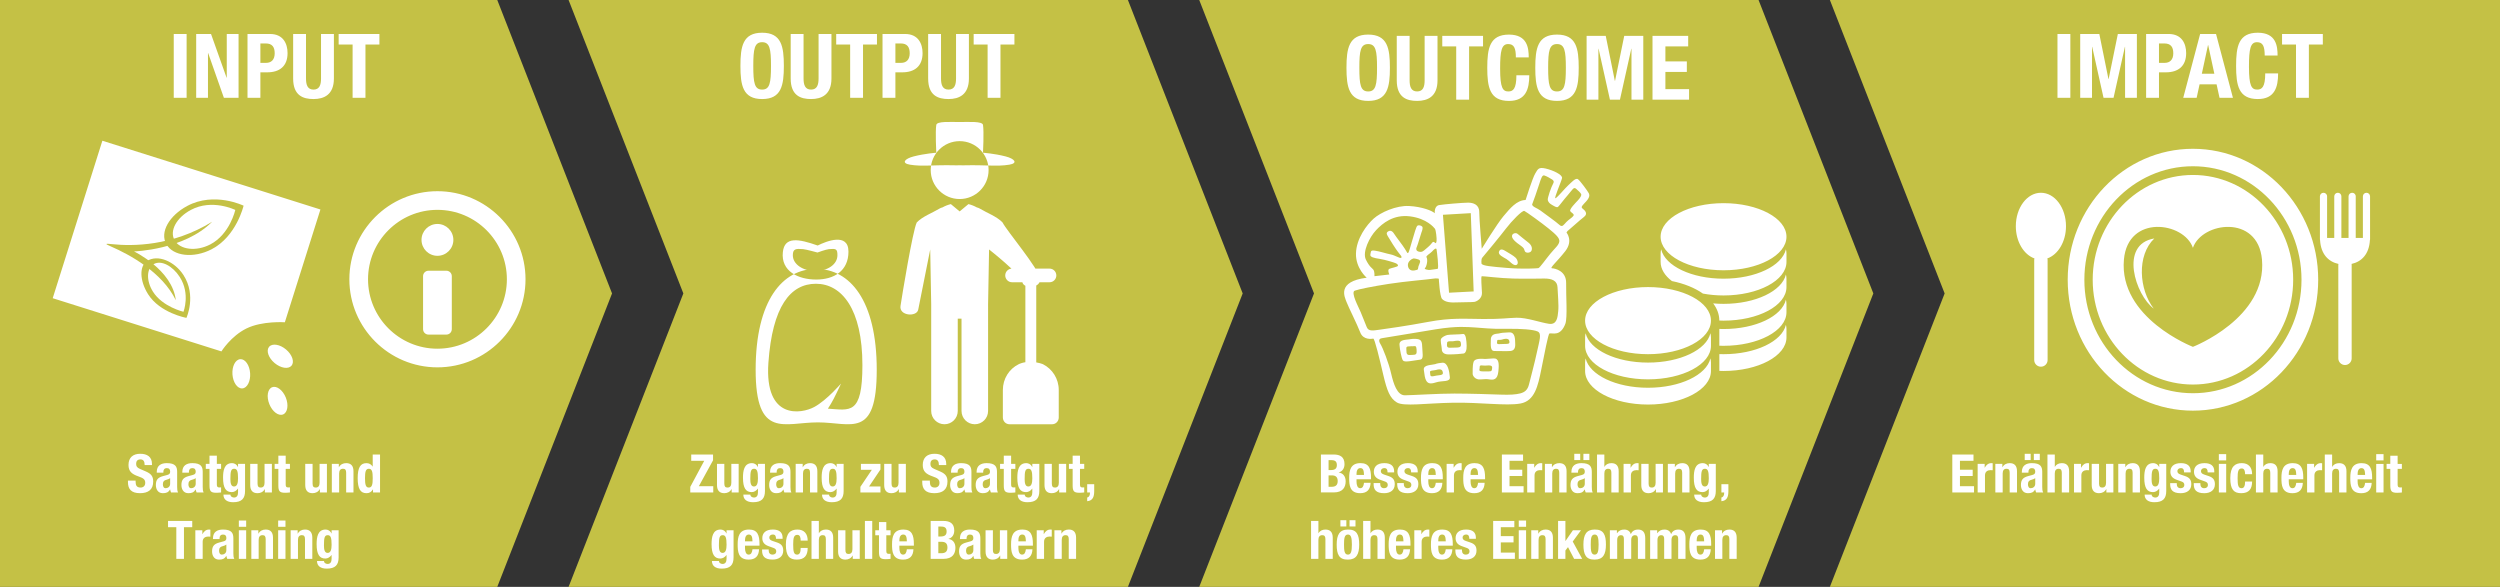 <svg xmlns="http://www.w3.org/2000/svg" width="586" height="137.562" viewBox="0 0 586 137.562"><rect x="0" y="0" width="586" height="137.562" fill="#333333" stroke="none"/><path fill="#C4C145" d="M412.208 0H281.1l26.903 68.78-26.903 68.782h131.108L439.11 68.78 412.208 0zM264.384 137.562l26.902-68.78L264.384 0H133.276l26.902 68.78-26.902 68.78h131.108zM116.56 0H0v137.562h116.56l26.903-68.78L116.56 0zM586 137.562V0H428.924l26.9 68.78-26.9 68.78H586z"/><g fill="#fff"><path d="M514.02 34.875c-16.216 0-29.35 13.75-29.35 30.69 0 16.96 13.134 30.693 29.35 30.693 16.227 0 29.366-13.734 29.366-30.692 0-16.942-13.14-30.69-29.367-30.69m0 57.295c-14.026 0-25.443-11.925-25.443-26.603 0-14.662 11.417-26.6 25.442-26.6 14.038 0 25.454 11.937 25.454 26.6 0 14.678-11.416 26.604-25.455 26.604M478.388 45.183c-3.247 0-5.88 3.508-5.88 7.834 0 3.634 1.863 6.662 4.368 7.56-.012.09-.057.183-.057.288V84.39c0 .87.706 1.564 1.567 1.564.868 0 1.572-.693 1.572-1.563V60.865c0-.105-.036-.197-.064-.288 2.516-.897 4.376-3.926 4.376-7.56 0-4.326-2.63-7.833-5.884-7.833M554.697 45.183c-.456 0-.834.38-.834.834v9.75h-1.68v-9.75c0-.473-.378-.834-.837-.834-.468 0-.845.38-.845.834v9.75h-1.68v-9.75c0-.473-.365-.834-.836-.834-.453 0-.834.38-.834.834v9.75h-1.68v-9.75c0-.473-.38-.834-.85-.834-.455 0-.832.38-.832.834v10.088c0 .08.025.144.038.208.194 3.26 1.94 5.033 4.313 5.554-.015.05-.038.117-.038.17V84c0 .856.7 1.56 1.564 1.56.872 0 1.564-.703 1.564-1.56V62.037c0-.054-.03-.12-.03-.17 2.36-.522 4.12-2.296 4.304-5.555.014-.064.038-.128.038-.208V46.017c.002-.455-.374-.834-.845-.834M504.84 72.343c-3.464-4.48-4.024-12.473.133-16.446-8.3 1.356-4.404 13.31-.132 16.446M514.02 41.012c-12.945 0-23.49 11.012-23.49 24.555s10.545 24.57 23.49 24.57c12.958 0 23.5-11.027 23.5-24.57s-10.542-24.555-23.5-24.555m0 40.288s-17.4-6.74-16.173-20.463c.95-10.662 14.07-8.823 16.172-2.75 2.112-6.073 15.224-7.912 16.188 2.75 1.226 13.724-16.19 20.463-16.19 20.463M400.92 78.11c.074.32.127.647.127.98v1.97c0 4.34-6.604 7.86-14.752 7.86s-14.75-3.52-14.75-7.86v-1.97c0-.333.05-.66.126-.98.913 3.88 7.103 6.88 14.625 6.88s13.715-3 14.624-6.88m-14.625 12.78c-7.522 0-13.712-3-14.624-6.88-.074.32-.126.647-.126.98v1.97c0 4.34 6.603 7.865 14.75 7.865 8.148 0 14.753-3.524 14.753-7.866v-1.97c0-.333-.053-.66-.128-.98-.91 3.88-7.103 6.88-14.625 6.88m0-23.6c-8.148 0-14.75 3.522-14.75 7.866 0 4.346 6.602 7.866 14.75 7.866 8.147 0 14.752-3.52 14.752-7.866 0-4.343-6.605-7.866-14.752-7.866M404 83.022c-.336 0-.66-.014-.985-.02v3.93c.324.01.65.026.984.026 8.142 0 14.75-3.523 14.75-7.868v-1.968c0-.334-.054-.662-.13-.982-.908 3.88-7.103 6.882-14.62 6.882m0-19.667c8.142 0 14.75-3.52 14.75-7.865 0-4.345-6.608-7.868-14.75-7.868-8.147 0-14.752 3.523-14.752 7.868 0 4.344 6.605 7.865 14.75 7.865m0 1.97c-7.523 0-13.716-3.007-14.622-6.885-.08.32-.128.648-.128.98v1.97c0 1.67.98 3.217 2.645 4.49 2.876.583 5.376 1.6 7.27 2.934 1.515.283 3.138.44 4.837.44 8.143 0 14.75-3.52 14.75-7.865v-1.97c0-.332-.053-.66-.128-.982-.91 3.88-7.105 6.886-14.623 6.886m0 5.9c-.832 0-1.638-.04-2.43-.112.917 1.223 1.437 2.576 1.44 4.02.324.01.653.028.988.028 8.143 0 14.75-3.522 14.75-7.866v-1.97c0-.333-.053-.66-.128-.98-.908 3.874-7.103 6.88-14.62 6.88m0 5.9c-.336 0-.66-.015-.985-.024v3.934c.324.007.65.022.984.022 8.142 0 14.75-3.52 14.75-7.866v-1.966c0-.334-.054-.665-.13-.982-.908 3.88-7.103 6.88-14.62 6.88M102.536 44.817c-11.386 0-20.646 9.26-20.646 20.646 0 11.383 9.26 20.644 20.646 20.644 11.383 0 20.645-9.26 20.645-20.644 0-11.385-9.26-20.646-20.644-20.646m0 36.92c-8.976 0-16.27-7.3-16.27-16.273s7.295-16.275 16.27-16.275 16.274 7.3 16.274 16.274-7.3 16.272-16.274 16.272M104.632 63.458h-4.193c-.702 0-1.274.57-1.274 1.272v12.427c0 .703.572 1.272 1.273 1.272h4.192c.704 0 1.272-.57 1.272-1.273V64.73c0-.7-.568-1.272-1.272-1.272M102.536 52.495c-2.063 0-3.734 1.672-3.734 3.732 0 2.064 1.672 3.736 3.734 3.736 2.06 0 3.733-1.672 3.733-3.736 0-2.06-1.673-3.732-3.734-3.732"/></g><path fill="#fff" d="M237.216 66.16h3.132v22.18c0 .654.54 1.198 1.194 1.198h.155c.655 0 1.2-.544 1.2-1.2V66.16h3.123c.877 0 1.586-.724 1.586-1.6 0-.874-.71-1.6-1.586-1.6h-8.805c-.876 0-1.59.726-1.59 1.6.002.877.72 1.6 1.59 1.6M244.475 85.374s-1.1-.498-2.834-.553c-1.732-.054-2.87.554-2.87.554-2.23 1.104-3.7 3.398-3.7 6.05v6.435c0 .876.686 1.586 1.56 1.586l4.993-.004 4.984.004c.88 0 1.563-.71 1.563-1.587v-6.436c.005-2.652-1.507-4.946-3.695-6.05M231.726 39.87c0 3.746-3.037 6.783-6.785 6.783s-6.782-3.037-6.782-6.783c0-3.747 3.035-6.787 6.783-6.787s6.786 3.04 6.786 6.787M243.782 65.247c-.347-2.342-7.842-11.203-8.787-13.103-1.325-1.41-3.726-2.27-5.307-3.24-.23-.143-.48-.23-.73-.293-.62-.347-1.282-.605-1.956-.77l-2.044 1.7h-.038l-2.04-1.7c-.676.164-1.337.423-1.958.77-.25.063-.5.15-.73.295-1.583.97-3.98 1.83-5.307 3.24-.945 1.898-3.458 17.235-3.808 19.574-.35 2.34 3.81 2.64 4.157.848.35-1.793 2.807-14.094 2.807-14.094.038 0 .19 12.715.23 12.79v25.068c0 1.72 1.394 3.112 3.115 3.112 1.716 0 3.11-1.393 3.11-3.112V74.697c.027 0 .05.003.07.003.13 0 .252-.01.373-.013.123.003.245.013.373.013.023 0 .046-.003.07-.003v21.636c0 1.72 1.397 3.112 3.112 3.112 1.722 0 3.114-1.393 3.114-3.112V71.265c.042-.075.192-12.79.23-12.79 0 0 7.436 5.826 7.785 7.62.352 1.792 4.512 1.493 4.162-.848M235.696 36.66c-2.643-.68-5.278-.857-5.278-.857s.25-4.972 0-6.516c-.146-.905-3.316-.684-5.51-.684-2.19 0-5.298-.222-5.444.684-.25 1.544 0 6.516 0 6.516s-2.635.18-5.28.856c-2.14.545-2.987 1.59-.896 1.94 2.92.484 5.374.024 10.557.148.427.01.75.002 1.096-.002.35.004.67.013 1.096.002 5.184-.124 7.64.336 10.558-.148 2.09-.35 1.244-1.395-.898-1.94M191.69 99.005c7.838 0 13.818 4.04 13.818-12.324s-6.354-23.65-14.193-23.65c-7.836 0-14.19 7.287-14.19 23.65s6.73 12.325 14.565 12.325M191.665 57.55c1.99-.995 7.214-3.104 7.214 1.428 0 4.53-3.386 6.548-7.564 6.548-4.174 0-8.293-1.926-7.816-6.432.39-3.718 3.686-3.122 8.165-1.544"/><path fill="#C4C145" d="M191.616 59.192s1.98-.735 2.688-.795c1.655-.144 1.99-.062 1.99 1.432 0 2.133-2.29 3.696-5.177 3.696-2.89 0-5.277-1.563-5.277-3.697 0-1.494.685-1.576 2.39-1.433.73.06 3.386.795 3.386.795M190.868 95.396c3.012-1.635 6.335-5.606 6.273-5.477-1.593 3.384-1.99 4.18-3.085 5.874 5.12.3 8.092 1.655 8.092-10.2 0-13.2-4.878-19.08-10.893-19.08-6.016 0-10.218 5.354-11.143 18.522-.943 13.485 7.747 11.993 10.758 10.36"/><path fill="#fff" d="M372.41 45.294c-.22-.445-1.995-2.906-2.548-3.295-.548-.397-1.6.85-2.274 1.442-.676.598-2.524 2.853-2.98 3.025-.457.175 1.377-3.916 1.534-4.714.158-.803-2.158-1.867-3.875-2.256-1.707-.388-1.805.208-2.414 1.188-.607.973-2.252 6.193-2.252 6.193-2.118.067-3.64 1.972-5.177 3.783-1.532 1.814-5.103 7.65-5.103 7.65s-.583-6.883-.583-8.627c-.006-1.745-1.436-2.184-2.603-2.18-1.16 0-5.56.36-6.788.567-1.222.207-1.034 1.915-1.034 1.915-.583-.577-2.974-1.532-6.007-1.696-3.03-.172-6.724 1.52-8.318 2.954-1.604 1.437-4.06 4.657-4.147 8.168-.09 3.503 2.513 5.685 2.513 5.685-7.12.908-5.144 4.55-4.707 5.732.443 1.185 2.482 5.206 3.188 7.074.706 1.872 2.73 1.523 3.06 1.47.326-.052 1.488 4.792 2.356 8.526.877 3.726 1.558 5.454 3.176 6.438 1.622.99 6.72.178 13.148.062 6.426-.116 12.494.795 15.833.183 3.337-.616 4.1-4.138 4.864-7.95.76-3.81 1.638-8.372 1.917-8.46.273-.102 1.032.113 1.733-.06.7-.163 1.466-.777 2-2.224.528-1.448.132-6.665.182-9.534.05-2.865-2.613-3.437-3.3-3.467-.686-.025 1.19-1.557 3.1-4.014 1.917-2.46.285-4.36.285-4.36s.178-.372.486-.566c.305-.202 2.523-2.27 3.596-3.082 1.075-.815.17-1.583-.33-1.982-.504-.396.06-.784.876-1.697.808-.912.814-1.446.595-1.896m-34.19 5.055l6.53-.38.673 18.35-5.77.3-1.434-18.27zm-15.677 3.616c1.52-1.618 4.067-3.74 7.984-3.242 3.912.505 5.574 2.597 5.817 2.897.242.298.458 2.395.385 2.843-.067.447-.124.7-.418.408-.29-.29-.47-.21-.784.232-.314.443-1.208 1.176-1.72 1.6-.51.426-.852.39-1.308.27-.457-.118-.674-.52-.418-1.04.25-.53.91-2.92 1.11-3.444.207-.517.392-1.13.16-1.382-.237-.247-.8-.4-1.1-.2-.31.195-.713 1.817-1.25 3.555-.527 1.74-.69 2.49-.886 2.772-.194.274-.3-.048-.832-.932-.536-.874-2.073-2.796-2.536-3.544-.47-.75-1.01-.796-1.48-.425-.472.37-.047.877.234 1.362.27.488 1.596 2.59 2.156 3.32s1.084 1.224.773 1.423c-.303.194-1.405-.59-2.46-.797-1.053-.21-2.593-.723-3.688-.882-1.094-.15-.89.2-1.063.86-.184.66.874.866 2.22 1.078 1.335.208 3.233.812 3.65.98.414.176.647.376.59.626-.053.256-1.61.52-2.053.734-.45.23.026 1.31.026 1.31l-3.476.396s.062-1.084-.256-1.518c-.312-.425-.873-.574-1.756-2.362-.88-1.79.856-5.277 2.38-6.894m11.83 6.334c-.213-.326.87-.868 1.278-1.324.406-.455.99-1 1.077-.523.077.47.61 4.5.233 4.57-.377.057-1.424.187-1.798.253-.377.06-1.49-.19-1.143-.44.346-.255.747-1.92.35-2.536m-1.876 2.112c-.225.667.188.797-.946.984-1.135.194-1.56-.61-1.537-1.34.025-.728.745-1.335 1.3-1.476 0 0 .39-.02 1.16.237.765.26.256.926.023 1.595m27.776 20.077c-.564 2.67-1.525 6.173-1.865 7.587-.34 1.418-1.088 1.88-2.063 2.142-.972.26-2.463.37-4.553.285-2.104-.078-7.172-.244-10.856-.25-3.684-.01-9.775.39-11.613.407-1.837.025-2.68-2.692-3.242-5.118-.55-2.426-1.925-5.98-2.528-6.945-.603-.962-.07-1.272.36-1.32.996-.122 7.49-1.266 12.636-2.086 5.143-.822 7.383-.522 9.14-.434 1.765.09 3.704.397 7.28.322 3.574-.068 6.475.167 7.47.628 1 .464.408 2.115-.164 4.78m4.81-15.16c.056 1.49.32 4.167.17 5.597-.143 1.426-.277 3.244-2.163 2.98-1.886-.262-5.24-1.487-7.608-1.424-2.364.062-3.386.327-7.803.297-4.415-.03-7.523-.328-12.83.663-5.308.995-9.718 1.592-11.378 1.83-1.653.233-2.686.45-3.107-.596-.412-1.04-1.41-3.49-1.41-3.49-.42-1.045-2.438-4.683-1.39-5.054 1.055-.372 4.2-.997 7.975-1.585 3.775-.593 9.23-1.03 10.264-1.207 1.04-.174 1.455 0 1.455 0s.213 4.132.752 4.72c.537.59 1.51.908 3.094.833 1.59-.07 3.973-.035 4.49-.126.518-.085 1.81-.744 1.78-2.094-.036-1.355-.314-3.87-.036-3.92.285-.05 4.348.48 7.365.544 3.02.075 5.338.02 7.223-.003 1.885-.024 3.094.54 3.155 2.036m.42-10.69c-.146.854-.924 1.417-2.05 2.774-1.132 1.355-2.528 3.385-2.856 3.44-.336.056-3.595.27-7.434-.056-3.828-.32-5.46-.48-5.88-.948 0 0-.182-1.08.19-1.484.37-.4 4.312-5.187 5.575-6.852 1.272-1.672 3.79-4.28 4.265-4.066.468.213 4.115 2.845 5.687 4.128 1.57 1.283 2.655 2.22 2.503 3.065m4.337-9.65c-.537.577-2.074 2.098-1.76 2.53.318.433 1.035.644.718 1.09-.31.436-1.027.8-1.646 1.437-.62.642-.937 1.32-1.63.662-.694-.656-3.56-2.69-4.507-3.403-.62-.478-2.09-.91-1.848-1.484s1.094-3 1.6-4.586c.51-1.586.736-2.255 1.244-2.097.513.152 1.542.755 1.76.913.22.157.644.375.27 1.02-.378.646-1.37 3.382-1.24 3.845.125.47.425.8.96 1.1.533.297 1.143.73 1.44.48.297-.24 1.233-1.56 2.334-2.814 1.094-1.252 1.32-1.923 1.893-1.435.564.483.966.858 1.173 1.208.2.353-.233.96-.76 1.533m-17.113 11.766c-.815-.498-1.215-.226-1.366.232-.257.768.988 1.282 1.75 1.74.755.455 1.522 1.53 2.224 1.416.707-.123.434-1.188-.04-1.69-.476-.506-1.757-1.203-2.567-1.698m3.023-3.905c-.403-.367-1.09-.15-1.27.216-.4.797.93 1.783 1.977 2.523 1.044.748.747.992 1.008 1.38.262.396 1.27.363 1.514-.207.24-.57.03-1.266-.65-1.832-.678-.557-2.178-1.712-2.58-2.08m-17.685 30.182c-1.33.127-1.64.328-1.64.328-.88.242-2.836.133-2.683 1.323.152 1.188.248 2.037.577 2.57.333.526.775.885 2.25.394 1.465-.493 3.39.005 3.278-1.233-.11-1.242-.446-3.51-1.783-3.382m-.766 2.937c-.57.05-.47.075-1.362.23-.9.152-.614-.476-.74-.94-.128-.465.904-.38 1.36-.518 1.385-.427 1.574.12 1.652.594.082.467-.333.583-.91.633m16.477-10.053c-1.44.05-1.866.12-2.424.26-.427.11-1.856-.07-1.897 1.386-.043 1.47-.116 2.737.804 2.725.914-.005 3.063.068 3.772-.005.718-.073 1.182-.49 1.14-1.6-.043-1.107.054-2.816-1.395-2.766m-.32 2.67c-.47.078-.968.017-1.92.083-.962.068-.567-.484-.58-.824-.007-.336.58-.06 1.077-.23 1.423-.483 1.707.053 1.743.29.038.237.154.602-.32.68m-3.394 3.435c-1.297.074-1.914.13-1.914.13-.835-.05-2.465-.212-2.746.706-.285.923-.18 2.357-.212 2.753-.028.39.534 1.46 1.824 1.337 1.29-.12 1.435-.096 2.233.014.79.11 1.756.093 1.963-1.835.214-1.93.147-3.176-1.15-3.104m-.303 2.234c-.05.54-.05.833-.735.802-.683-.023-1.156.055-1.85-.023-.686-.08-.28-.536-.322-1.058-.043-.53.78-.226 1.313-.273 1.29-.124 1.647.01 1.594.552m-16.303-3.545c-.157-1.528.097-2.878-.868-3.154-.976-.27-2.145-.02-2.145-.02-.892.15-2.467.026-2.4 1.275.067 1.248.54 3.207.687 3.472.14.268.244.59 1.71.39 1.47-.2 2.036-.298 2.364-.35.327-.057.81-.088.65-1.613m-1.392-.202c-.005.825-.663.645-1.624.713-.96.06-.723-.853-.79-1.52-.068-.664.65-.444 1.215-.54 0 0 .3.042.724-.026.425-.074.48.548.474 1.374m10.872-4.214c-.706.122-3.275.115-3.692.235-.517.148-1.086.43-1.407.82-.323.39.128 1.917.113 2.403-.02.487.177 1.325 1.583 1.332 1.41.007 3.125-.142 3.55-.215.425-.072.747-.75.705-1.858-.042-1.105-.14-2.838-.852-2.718m-.503 2.17c.066.377.09.81-.422.943-.51.135-1.06.036-2.066.107-1.007.075-.745-.696-.733-1.186.018-.483 1.09-.27 1.447-.34 1.735-.343 1.714.1 1.776.476M57.81 76.973c-3.69 1.802-5.908 5.395-5.908 5.395l-39.548-12.47 11.64-36.91 51.112 16.115-8.338 26.438c0 .002-5.27-.368-8.957 1.433M56.006 73.574c-3.542 1.843-5.668 4.282-5.668 4.282l-32.83-10.35 9.338-29.622L69.93 51.468l-6.315 20.037s-4.07.227-7.61 2.07"/><path fill="#C4C145" d="M43.9 48.268c-4.23 2.26-6.49 6.165-4.91 8.97 1.575 2.805 6.366 3.392 10.623 1.183 5.824-3.023 7.484-10.208 7.484-10.208s-6.837-3.347-13.198.056"/><path fill="#fff" d="M44.745 49.2c-3.32 1.776-5.087 4.87-3.83 7.105 1.254 2.23 5.035 2.722 8.38.983 4.58-2.38 5.86-8.077 5.86-8.077s-5.407-2.683-10.41-.01"/><path fill="#C4C145" d="M43 64.463c-2.07-3.204-6.034-4.915-8.56-3.266-1.764 1.155-1.76 4.536.27 7.765 2.78 4.415 8.986 5.55 8.986 5.55s2.418-5.226-.697-10.05"/><path fill="#fff" d="M42.136 64.932c-1.67-2.593-4.307-4-6.043-3.054-1.737.945-1.884 3.866-.246 6.48 2.244 3.573 7.162 4.722 7.162 4.722s1.638-4.245-.874-8.148"/><path fill="#C4C145" d="M26.105 57.817c4.11 1.792 11.897 5.92 15.105 12.554-.815-7.145-9.796-11.437-9.796-11.437s11.758-.345 18.313-6.96c-9.34 5.772-18.75 5.745-23.354 5.263-1.835-.193-1.864-.115-.268.58"/><path fill="#fff" d="M63.137 94.734c-.71-1.76-.425-3.533.638-3.963 1.065-.43 2.503.65 3.215 2.406.71 1.76.423 3.535-.64 3.965-1.064.432-2.503-.646-3.213-2.406M54.487 87.762c-.133-1.892.69-3.492 1.832-3.572 1.143-.078 2.18 1.39 2.31 3.282.133 1.895-.687 3.493-1.833 3.573-1.143.082-2.177-1.39-2.31-3.283M64.368 85.098c-1.453-1.222-2.033-2.92-1.296-3.802.737-.877 2.515-.602 3.968.618 1.454 1.218 2.034 2.92 1.295 3.8-.736.878-2.513.6-3.967-.616"/><path fill="#fff" d="M31.788 112.653v.26c0 .836.237 1.37 1.183 1.37.55 0 1.072-.347 1.072-1.094 0-.81-.413-1.11-1.594-1.52-1.594-.55-2.328-1.208-2.328-2.69 0-1.73 1.058-2.614 2.752-2.614 1.593 0 2.75.685 2.75 2.39v.25h-1.717c0-.834-.286-1.32-.973-1.32-.81 0-1.02.512-1.02 1.034 0 .547.16.883.92 1.207l1.383.598c1.345.585 1.692 1.27 1.692 2.353 0 1.88-1.146 2.727-3.088 2.727-2.03 0-2.826-.947-2.826-2.59v-.36h1.794zm4.956-1.866v-.164c0-1.542 1.058-2.065 2.354-2.065 2.04 0 2.426.848 2.426 2.054v3.523c0 .622.038.91.212 1.294h-1.644c-.11-.212-.162-.473-.21-.698h-.026c-.398.697-.884.872-1.705.872-1.194 0-1.618-1.02-1.618-1.916 0-1.26.512-1.768 1.693-2.092l.972-.263c.51-.137.685-.334.685-.785 0-.508-.224-.82-.797-.82-.52 0-.797.35-.797.872v.188h-1.544zm3.138 1.293c-.237.174-.523.287-.735.336-.696.148-.97.486-.97 1.084 0 .51.187.935.647.935s1.058-.3 1.058-1.034v-1.32zm2.853-1.293v-.164c0-1.542 1.06-2.065 2.352-2.065 2.042 0 2.43.848 2.43 2.054v3.523c0 .622.037.91.21 1.294h-1.644c-.112-.212-.16-.473-.21-.698h-.025c-.4.697-.884.872-1.706.872-1.194 0-1.617-1.02-1.617-1.916 0-1.26.508-1.768 1.692-2.092l.97-.263c.51-.137.686-.334.686-.785 0-.508-.224-.82-.797-.82-.523 0-.797.35-.797.872v.188h-1.545zm3.137 1.293c-.236.174-.522.287-.734.336-.697.148-.973.486-.973 1.084 0 .51.188.935.648.935s1.06-.3 1.06-1.034v-1.32zm3.237-5.265h1.72v1.918h.995v1.168h-.996v3.623c0 .523.11.735.608.735.14 0 .274-.012.387-.025v1.195c-.375.038-.723.075-1.122.075-1.345 0-1.594-.41-1.594-1.77V109.9h-.87v-1.168h.87v-1.917zm8.33 1.918v6.36c0 1.767-.785 2.627-2.79 2.627-1.456 0-2.277-.648-2.277-1.793h1.644c0 .223.1.397.263.51.16.112.36.188.57.188.698 0 .948-.523.948-1.208v-.884h-.026c-.35.498-.884.82-1.43.82-1.37 0-2.056-.933-2.056-3.386 0-1.568.235-3.41 2.104-3.41.473 0 1.06.223 1.382.92h.026v-.744h1.642zm-2.578 5.302c.724 0 .936-.784.936-1.917 0-1.632-.212-2.242-.897-2.242-.76 0-.895.61-.895 2.416 0 .92.136 1.743.857 1.743zm7.224.61h-.024c-.36.66-.984.958-1.705.958-1.072 0-1.707-.586-1.707-1.906v-4.964h1.72v4.616c0 .67.223.934.734.934.583 0 .907-.36.907-1.108v-4.442h1.72v6.695h-1.644v-.784zm3.163-7.83h1.72v1.918h.995v1.168h-.996v3.623c0 .523.11.735.607.735.14 0 .275-.012.388-.025v1.195c-.375.038-.724.075-1.122.075-1.345 0-1.594-.41-1.594-1.77V109.9h-.87v-1.168h.87v-1.917zm9.737 7.83h-.024c-.36.66-.984.958-1.706.958-1.07 0-1.706-.586-1.706-1.906v-4.964h1.72v4.616c0 .67.224.934.735.934.583 0 .907-.36.907-1.108v-4.442h1.72v6.695h-1.645v-.784zm2.79-5.912h1.646v.782h.023c.362-.66.983-.958 1.707-.958 1.07 0 1.705.585 1.705 1.905v4.966H81.14v-4.618c0-.672-.225-.935-.734-.935-.585 0-.91.36-.91 1.11v4.442H77.78v-6.694zm9.664 5.987h-.025c-.373.622-.846.884-1.518.884-1.408 0-2.055-1.032-2.055-3.523 0-2.488.646-3.52 2.055-3.52.646 0 1.083.26 1.443.795h.025v-2.813h1.718v8.888H87.44v-.71zm-.983-.436c.76 0 .91-.747.91-2.204s-.15-2.204-.91-2.204c-.746 0-.896.747-.896 2.204s.15 2.204.897 2.204zm-41.394 7.824v1.467H43.12v7.422h-1.793v-7.422h-1.94v-1.467h5.676zm.723 2.19h1.645v.897h.025c.348-.646.834-1.07 1.542-1.07.1 0 .213.013.313.024v1.644c-.174-.014-.36-.025-.534-.025-.6 0-1.27.31-1.27 1.205v4.023h-1.72v-6.7zm4.136 2.055v-.16c0-1.546 1.058-2.067 2.35-2.067 2.044 0 2.43.846 2.43 2.054v3.52c0 .625.038.912.213 1.298H53.27c-.113-.212-.16-.475-.212-.698h-.023c-.4.698-.885.872-1.707.872-1.193 0-1.617-1.02-1.617-1.918 0-1.257.51-1.768 1.693-2.09l.97-.263c.512-.137.686-.335.686-.783 0-.51-.225-.82-.798-.82-.523 0-.797.348-.797.87v.187h-1.543zm3.136 1.293c-.235.176-.522.286-.733.338-.698.148-.973.484-.973 1.08 0 .513.188.937.648.937s1.058-.3 1.058-1.033v-1.32zm2.927-5.638h1.718v1.47h-1.718v-1.47zm0 2.29h1.718v6.7h-1.718v-6.7zm2.928 0h1.643v.786h.025c.36-.662.983-.96 1.706-.96 1.07 0 1.705.584 1.705 1.905v4.967h-1.717v-4.62c0-.672-.226-.934-.733-.934-.587 0-.91.36-.91 1.107v4.446h-1.717V124.3zm6.288-2.29h1.717v1.47H65.2v-1.47zm0 2.29h1.717v6.7H65.2v-6.7zm2.927 0h1.644v.786h.026c.36-.662.984-.96 1.704-.96 1.07 0 1.706.584 1.706 1.905v4.967H71.49v-4.62c0-.672-.226-.934-.735-.934-.586 0-.91.36-.91 1.107v4.446h-1.718V124.3zm11.245 0v6.36c0 1.77-.785 2.628-2.79 2.628-1.457 0-2.277-.648-2.277-1.79h1.642c0 .22.1.396.262.508.16.112.36.188.573.188.695 0 .945-.522.945-1.208v-.884h-.024c-.35.498-.884.822-1.433.822-1.368 0-2.054-.935-2.054-3.387 0-1.567.237-3.41 2.105-3.41.474 0 1.06.224 1.383.92h.024v-.746h1.645zm-2.578 5.304c.722 0 .934-.785.934-1.918 0-1.63-.212-2.24-.898-2.24-.757 0-.894.61-.894 2.414 0 .92.136 1.744.858 1.744zm85.006-15.48l3.273-6.112h-3.05v-1.47h5.116v1.357l-3.325 6.063h3.375v1.47h-5.39v-1.308zm9.7.524h-.025c-.362.658-.983.957-1.706.957-1.07 0-1.706-.586-1.706-1.906v-4.964h1.72v4.616c0 .67.222.934.732.934.585 0 .91-.36.91-1.108v-4.442h1.717v6.695H171.5v-.784zm7.807-5.913v6.36c0 1.767-.783 2.627-2.788 2.627-1.457 0-2.28-.648-2.28-1.793h1.646c0 .223.1.397.26.51s.36.188.574.188c.696 0 .945-.523.945-1.208v-.884h-.024c-.35.498-.884.82-1.432.82-1.368 0-2.054-.933-2.054-3.386 0-1.568.236-3.41 2.104-3.41.473 0 1.058.223 1.382.92h.024v-.744h1.643zm-2.577 5.302c.722 0 .934-.784.934-1.917 0-1.632-.212-2.242-.896-2.242-.76 0-.897.61-.897 2.416 0 .92.14 1.743.86 1.743zm3.775-3.248v-.164c0-1.542 1.06-2.065 2.353-2.065 2.042 0 2.428.848 2.428 2.054v3.523c0 .622.037.91.21 1.294h-1.642c-.11-.212-.162-.473-.212-.698h-.023c-.4.697-.887.872-1.707.872-1.196 0-1.62-1.02-1.62-1.916 0-1.26.51-1.768 1.695-2.092l.97-.263c.51-.137.685-.334.685-.785 0-.508-.223-.82-.797-.82-.52 0-.797.35-.797.872v.188h-1.545zm3.137 1.293c-.235.174-.52.287-.733.336-.7.148-.972.486-.972 1.084 0 .51.187.935.646.935.46 0 1.058-.3 1.058-1.034v-1.32zm2.866-3.347h1.644v.782h.023c.36-.66.984-.958 1.706-.958 1.072 0 1.707.585 1.707 1.905v4.966h-1.718v-4.618c0-.672-.227-.935-.736-.935-.585 0-.908.36-.908 1.11v4.442h-1.718v-6.694zm11.24 0v6.36c0 1.767-.782 2.627-2.786 2.627-1.457 0-2.28-.648-2.28-1.793h1.646c0 .223.1.397.26.51s.36.188.574.188c.696 0 .945-.523.945-1.208v-.884h-.024c-.35.498-.885.82-1.433.82-1.368 0-2.055-.933-2.055-3.386 0-1.568.237-3.41 2.105-3.41.473 0 1.06.223 1.382.92h.024v-.744h1.643zm-2.575 5.302c.722 0 .934-.784.934-1.917 0-1.632-.212-2.242-.896-2.242-.76 0-.896.61-.896 2.416 0 .92.137 1.743.86 1.743zm6.502.075l2.677-3.985H201.8v-1.392h4.58v1.316l-2.675 3.984h2.675v1.394h-4.705v-1.318zm9.016.536h-.024c-.362.658-.983.957-1.706.957-1.07 0-1.705-.586-1.705-1.906v-4.964h1.72v4.616c0 .67.222.934.732.934.585 0 .91-.36.91-1.108v-4.442h1.717v6.695h-1.643v-.784zm7.272-1.993v.26c0 .836.238 1.37 1.183 1.37.55 0 1.07-.347 1.07-1.094 0-.81-.41-1.11-1.592-1.52-1.594-.55-2.33-1.208-2.33-2.69 0-1.73 1.06-2.614 2.753-2.614 1.594 0 2.752.685 2.752 2.39v.25h-1.72c0-.834-.285-1.32-.97-1.32-.81 0-1.02.512-1.02 1.034 0 .547.16.883.92 1.207l1.382.598c1.345.585 1.694 1.27 1.694 2.353 0 1.88-1.146 2.727-3.088 2.727-2.028 0-2.825-.947-2.825-2.59v-.36h1.792zm4.958-1.866v-.164c0-1.542 1.06-2.065 2.353-2.065 2.043 0 2.428.848 2.428 2.054v3.523c0 .622.04.91.213 1.294h-1.643c-.11-.212-.162-.473-.212-.698h-.023c-.4.697-.886.872-1.707.872-1.195 0-1.618-1.02-1.618-1.916 0-1.26.51-1.768 1.694-2.092l.97-.263c.51-.137.685-.334.685-.785 0-.508-.225-.82-.798-.82-.52 0-.797.35-.797.872v.188h-1.545zm3.138 1.293c-.235.174-.52.287-.733.336-.698.148-.97.486-.97 1.084 0 .51.185.935.645.935s1.058-.3 1.058-1.034v-1.32zm2.852-1.293v-.164c0-1.542 1.06-2.065 2.353-2.065 2.042 0 2.428.848 2.428 2.054v3.523c0 .622.038.91.213 1.294h-1.644c-.11-.212-.163-.473-.212-.698h-.024c-.4.697-.884.872-1.706.872-1.195 0-1.62-1.02-1.62-1.916 0-1.26.512-1.768 1.695-2.092l.97-.263c.512-.137.686-.334.686-.785 0-.508-.225-.82-.798-.82-.522 0-.797.35-.797.872v.188h-1.545zm3.138 1.293c-.235.174-.522.287-.734.336-.697.148-.972.486-.972 1.084 0 .51.188.935.647.935.46 0 1.058-.3 1.058-1.034v-1.32zm3.24-5.265h1.717v1.918H238v1.168h-.995v3.623c0 .523.11.735.61.735.136 0 .274-.012.385-.025v1.195c-.374.038-.722.075-1.12.075-1.346 0-1.593-.41-1.593-1.77V109.9h-.872v-1.168h.872v-1.917zm8.326 1.918v6.36c0 1.767-.783 2.627-2.787 2.627-1.457 0-2.28-.648-2.28-1.793h1.646c0 .223.1.397.26.51s.36.188.574.188c.696 0 .945-.523.945-1.208v-.884h-.023c-.35.498-.887.82-1.435.82-1.368 0-2.054-.933-2.054-3.386 0-1.568.238-3.41 2.105-3.41.473 0 1.06.223 1.383.92h.023v-.744h1.644zm-2.576 5.302c.723 0 .934-.784.934-1.917 0-1.632-.21-2.242-.896-2.242-.76 0-.897.61-.897 2.416 0 .92.137 1.743.858 1.743zm7.224.61h-.025c-.362.66-.982.958-1.706.958-1.07 0-1.703-.586-1.703-1.906v-4.964h1.718v4.616c0 .67.224.934.733.934.585 0 .91-.36.91-1.108v-4.442h1.718v6.695h-1.644v-.784zm3.165-7.83h1.718v1.918h.995v1.168h-.995v3.623c0 .523.11.735.61.735.135 0 .273-.012.385-.025v1.195c-.374.038-.723.075-1.12.075-1.346 0-1.593-.41-1.593-1.77V109.9h-.872v-1.168h.872v-1.917zm5.052 6.67v1.62c0 1.318-.312 2.253-1.644 2.378v-.872c.436-.074.646-.52.646-.98v-.2h-.646v-1.943h1.643zM171.946 124.3v6.36c0 1.767-.783 2.626-2.788 2.626-1.458 0-2.28-.648-2.28-1.79h1.645c0 .22.1.396.262.508.162.112.36.188.572.188.695 0 .944-.522.944-1.208v-.884h-.023c-.35.498-.885.822-1.433.822-1.368 0-2.054-.935-2.054-3.387 0-1.567.237-3.41 2.105-3.41.473 0 1.058.224 1.382.92h.023v-.746h1.644zm-2.576 5.302c.723 0 .934-.785.934-1.918 0-1.63-.21-2.24-.896-2.24-.76 0-.897.61-.897 2.414 0 .92.14 1.744.86 1.744zm5.257-1.693v.534c0 .785.212 1.557.847 1.557.573 0 .81-.437.91-1.257h1.54c-.06 1.556-.808 2.428-2.427 2.428-2.49 0-2.588-1.917-2.588-3.585 0-1.792.347-3.46 2.662-3.46 2.005 0 2.453 1.345 2.453 3.398v.386h-3.398zm1.756-1.02c-.038-1.022-.162-1.595-.872-1.595-.685 0-.883.71-.883 1.33v.264h1.756zm3.798 1.917v.222c0 .586.312.972.897.972.522 0 .872-.263.872-.8 0-.433-.288-.634-.624-.757l-1.208-.437c-.945-.336-1.432-.92-1.432-1.866 0-1.11.698-2.017 2.466-2.017 1.556 0 2.29.696 2.29 1.904v.27h-1.543c0-.67-.2-1.006-.76-1.006-.438 0-.81.25-.81.72 0 .324.173.6.746.785l1.034.35c1.08.36 1.48.908 1.48 1.915 0 1.407-1.046 2.105-2.49 2.105-1.93 0-2.465-.847-2.465-2.13v-.234h1.546zm7.497-2.092c0-.648-.125-1.345-.773-1.345-.846 0-.982.746-.982 2.29 0 1.654.148 2.34.922 2.34.57 0 .834-.485.834-1.57h1.643c0 1.757-.734 2.74-2.55 2.74-1.72 0-2.565-.833-2.565-3.523 0-2.75 1.133-3.52 2.713-3.52s2.403 1.006 2.403 2.59h-1.643zm2.542-4.607h1.717v2.875h.024c.324-.572.91-.858 1.632-.858 1.07 0 1.706.583 1.706 1.904v4.967h-1.72v-4.62c0-.672-.224-.934-.733-.934-.586 0-.908.36-.908 1.107v4.446h-1.718v-8.888zm9.662 8.104h-.025c-.362.66-.982.96-1.706.96-1.07 0-1.703-.588-1.703-1.906V124.3h1.718v4.617c0 .673.224.934.733.934.585 0 .91-.36.91-1.106V124.3h1.717v6.698h-1.643v-.786zm2.852-8.104h1.718v8.89h-1.718v-8.89zm3.3.273h1.718v1.92h.994v1.17h-.994v3.62c0 .525.11.736.608.736.137 0 .275-.014.386-.025v1.197c-.373.037-.722.075-1.12.075-1.343 0-1.592-.413-1.592-1.77v-3.833h-.872v-1.172h.872v-1.917zm4.78 5.53v.534c0 .785.213 1.557.848 1.557.573 0 .81-.437.91-1.257h1.54c-.06 1.556-.808 2.428-2.426 2.428-2.49 0-2.59-1.917-2.59-3.585 0-1.792.35-3.46 2.664-3.46 2.005 0 2.453 1.345 2.453 3.398v.386h-3.398zm1.757-1.02c-.036-1.022-.16-1.595-.87-1.595-.687 0-.885.71-.885 1.33v.264h1.756zm5.58-4.782h3c1.468 0 2.527.546 2.527 2.252 0 .96-.46 1.692-1.345 1.94v.026c.983.14 1.617.886 1.617 2.066 0 1.396-.685 2.604-2.776 2.604h-3.024v-8.888zm1.793 3.648h.51c.983 0 1.432-.338 1.432-1.17 0-.847-.41-1.16-1.295-1.16h-.646v2.33zm0 3.92h.696c.858 0 1.443-.31 1.443-1.344s-.585-1.332-1.37-1.332h-.77v2.677zm5.07-3.323v-.16c0-1.546 1.06-2.067 2.352-2.067 2.043 0 2.428.846 2.428 2.054v3.52c0 .625.038.912.212 1.298h-1.644c-.11-.212-.16-.475-.21-.698h-.023c-.4.698-.886.872-1.707.872-1.195 0-1.62-1.02-1.62-1.918 0-1.257.512-1.768 1.695-2.09l.97-.263c.512-.137.686-.335.686-.783 0-.51-.223-.82-.796-.82-.52 0-.797.348-.797.87v.187h-1.545zm3.136 1.293c-.236.176-.523.286-.734.338-.698.148-.972.484-.972 1.08 0 .513.187.937.647.937s1.06-.3 1.06-1.033v-1.32zm6.3 2.566h-.024c-.36.66-.982.96-1.706.96-1.07 0-1.704-.588-1.704-1.906V124.3h1.718v4.617c0 .673.224.934.733.934.585 0 .91-.36.91-1.106V124.3h1.718v6.698h-1.644v-.786zm4.262-2.303v.534c0 .785.21 1.557.846 1.557.573 0 .81-.437.91-1.257h1.54c-.06 1.556-.808 2.428-2.427 2.428-2.487 0-2.587-1.917-2.587-3.585 0-1.792.35-3.46 2.663-3.46 2.005 0 2.454 1.345 2.454 3.398v.386h-3.398zm1.755-1.02c-.037-1.022-.162-1.595-.872-1.595-.686 0-.883.71-.883 1.33v.264h1.755zm2.54-2.59h1.644v.895h.024c.35-.646.835-1.07 1.544-1.07.1 0 .212.013.313.024v1.644c-.173-.014-.36-.025-.534-.025-.598 0-1.27.31-1.27 1.205v4.023h-1.72v-6.7zm4.147 0h1.644v.784h.023c.362-.662.985-.96 1.707-.96 1.07 0 1.706.584 1.706 1.905v4.967h-1.718v-4.62c0-.672-.226-.934-.735-.934-.585 0-.908.36-.908 1.107v4.446h-1.718V124.3zm62.47-17.76h2.998c1.47 0 2.53.548 2.53 2.254 0 .96-.462 1.692-1.346 1.94v.025c.982.137 1.617.883 1.617 2.066 0 1.395-.685 2.602-2.775 2.602h-3.025v-8.887zm1.793 3.648h.51c.982 0 1.432-.336 1.432-1.17 0-.847-.413-1.16-1.296-1.16h-.646v2.33zm0 3.922h.695c.86 0 1.445-.313 1.445-1.345 0-1.033-.585-1.334-1.37-1.334h-.77v2.68zm6.55-1.767v.534c0 .785.212 1.558.847 1.558.573 0 .81-.437.91-1.26h1.542c-.062 1.557-.81 2.43-2.428 2.43-2.49 0-2.59-1.917-2.59-3.586 0-1.794.35-3.462 2.665-3.462 2.004 0 2.453 1.344 2.453 3.398v.387h-3.398zm1.757-1.022c-.038-1.02-.162-1.593-.872-1.593-.687 0-.884.71-.884 1.332v.26h1.756zm3.797 1.917v.225c0 .585.312.973.897.973.52 0 .87-.263.87-.8 0-.434-.285-.634-.622-.758l-1.207-.436c-.945-.336-1.432-.92-1.432-1.866 0-1.107.697-2.017 2.465-2.017 1.558 0 2.29.697 2.29 1.905v.272h-1.54c0-.672-.2-1.008-.763-1.008-.435 0-.81.25-.81.722 0 .324.175.597.75.785l1.032.348c1.08.362 1.48.91 1.48 1.92 0 1.404-1.046 2.103-2.49 2.103-1.93 0-2.465-.847-2.465-2.128v-.238h1.546zm5.53 0v.225c0 .585.31.973.896.973.52 0 .87-.263.87-.8 0-.434-.285-.634-.622-.758l-1.207-.436c-.945-.336-1.432-.92-1.432-1.866 0-1.107.697-2.017 2.465-2.017 1.557 0 2.29.697 2.29 1.905v.272h-1.542c0-.672-.2-1.008-.76-1.008-.437 0-.81.25-.81.722 0 .324.173.597.747.785l1.033.348c1.082.362 1.48.91 1.48 1.92 0 1.404-1.045 2.103-2.488 2.103-1.93 0-2.466-.847-2.466-2.128v-.238h1.546zm5.74-.894v.534c0 .785.213 1.558.848 1.558.572 0 .81-.437.908-1.26h1.543c-.063 1.557-.81 2.43-2.43 2.43-2.488 0-2.587-1.917-2.587-3.586 0-1.794.348-3.462 2.663-3.462 2.005 0 2.453 1.344 2.453 3.398v.387h-3.4zm1.756-1.022c-.037-1.02-.16-1.593-.87-1.593-.687 0-.885.71-.885 1.332v.26h1.756zm2.543-2.587h1.642v.894h.023c.35-.646.835-1.07 1.545-1.07.1 0 .21.013.312.026v1.643c-.174-.012-.36-.025-.536-.025-.597 0-1.27.312-1.27 1.21v4.02h-1.717v-6.697zm5.613 3.61v.534c0 .785.212 1.558.847 1.558.572 0 .81-.437.91-1.26H348c-.06 1.557-.808 2.43-2.427 2.43-2.49 0-2.588-1.917-2.588-3.586 0-1.794.348-3.462 2.663-3.462 2.005 0 2.453 1.344 2.453 3.398v.387h-3.397zm1.756-1.022c-.04-1.02-.163-1.593-.873-1.593-.686 0-.884.71-.884 1.332v.26h1.756zm10.545-4.78v1.47h-3.173v2.092h2.987v1.47h-2.988v2.39h3.298v1.468h-5.09v-8.888h4.965zm.974 2.193h1.642v.894h.024c.35-.646.834-1.07 1.544-1.07.1 0 .21.013.313.026v1.643c-.174-.012-.362-.025-.536-.025-.597 0-1.27.312-1.27 1.21v4.02h-1.718v-6.697zm4.147 0h1.644v.782h.024c.36-.66.984-.958 1.706-.958 1.07 0 1.706.585 1.706 1.905v4.966h-1.72v-4.618c0-.672-.224-.935-.733-.935-.586 0-.908.36-.908 1.11v4.442h-1.718v-6.694zm6.212 2.054v-.164c0-1.542 1.06-2.065 2.352-2.065 2.042 0 2.428.848 2.428 2.054v3.523c0 .622.037.91.212 1.294h-1.644c-.11-.212-.162-.473-.212-.698h-.023c-.4.697-.884.872-1.706.872-1.196 0-1.62-1.02-1.62-1.916 0-1.26.512-1.768 1.695-2.092l.97-.263c.51-.137.685-.334.685-.785 0-.508-.223-.82-.796-.82-.52 0-.796.35-.796.872v.188h-1.545zm.67-4.42h1.397v1.47h-1.396v-1.47zm2.466 5.713c-.234.174-.52.287-.733.336-.697.148-.972.486-.972 1.084 0 .51.19.935.65.935s1.056-.3 1.056-1.034v-1.32zm-.325-5.714h1.397v1.47h-1.396v-1.47zm3.193.175h1.718v2.875h.024c.324-.57.91-.857 1.63-.857 1.072 0 1.707.585 1.707 1.905v4.966h-1.717v-4.62c0-.67-.226-.934-.735-.934-.585 0-.907.36-.907 1.11v4.442h-1.717v-8.887zm6.226 2.193h1.642v.894h.024c.35-.646.834-1.07 1.544-1.07.1 0 .21.013.313.026v1.643c-.175-.012-.362-.025-.536-.025-.597 0-1.27.312-1.27 1.21v4.02h-1.718v-6.697zm7.583 5.913h-.026c-.36.658-.982.957-1.706.957-1.068 0-1.703-.586-1.703-1.906v-4.964h1.718v4.616c0 .67.224.934.734.934.583 0 .907-.36.907-1.108v-4.442h1.72v6.695h-1.644v-.784zm2.79-5.913h1.644v.782h.023c.362-.66.984-.958 1.706-.958 1.07 0 1.706.585 1.706 1.905v4.966h-1.718v-4.618c0-.672-.226-.935-.735-.935-.586 0-.908.36-.908 1.11v4.442h-1.718v-6.694zm11.242 0v6.36c0 1.767-.783 2.627-2.787 2.627-1.457 0-2.28-.648-2.28-1.793h1.646c0 .223.1.397.26.51s.36.188.574.188c.696 0 .945-.523.945-1.208v-.884h-.023c-.35.498-.886.82-1.434.82-1.368 0-2.054-.933-2.054-3.386 0-1.568.237-3.41 2.104-3.41.473 0 1.06.223 1.383.92h.022v-.744h1.643zm-2.577 5.302c.723 0 .934-.784.934-1.917 0-1.632-.21-2.242-.896-2.242-.76 0-.897.61-.897 2.416 0 .92.138 1.743.858 1.743zm5.53-.55v1.62c0 1.318-.31 2.253-1.643 2.378v-.872c.436-.074.646-.52.646-.98v-.2h-.645v-1.943h1.643zm-97.82 8.623h1.718v2.875h.024c.324-.572.91-.858 1.63-.858 1.072 0 1.707.583 1.707 1.904v4.967h-1.718v-4.62c0-.672-.227-.934-.736-.934-.586 0-.908.36-.908 1.107v4.446h-1.718v-8.888zm8.642 2.017c2.067-.038 2.64 1.194 2.64 3.52 0 2.294-.673 3.525-2.64 3.525-2.066.037-2.64-1.196-2.64-3.524 0-2.29.672-3.52 2.64-3.52zm-1.768-2.19h1.394v1.467h-1.394v-1.467zM315.96 130c.697 0 .92-.686.92-2.353 0-1.667-.223-2.352-.92-2.352-.847 0-.922.983-.922 2.352 0 1.37.075 2.354.922 2.354zm.373-8.065h1.395v1.467h-1.395v-1.467zm3.19.173h1.718v2.875h.025c.324-.572.91-.858 1.63-.858 1.072 0 1.707.583 1.707 1.904v4.967h-1.718v-4.62c0-.672-.226-.934-.735-.934-.587 0-.91.36-.91 1.107v4.446h-1.717v-8.888zm7.695 5.8v.536c0 .785.212 1.557.846 1.557.574 0 .81-.437.91-1.257h1.542c-.062 1.556-.81 2.428-2.428 2.428-2.49 0-2.588-1.917-2.588-3.585 0-1.792.348-3.46 2.663-3.46 2.004 0 2.453 1.345 2.453 3.398v.386h-3.398zm1.756-1.02c-.038-1.02-.162-1.593-.872-1.593-.686 0-.884.71-.884 1.33v.264h1.756zm2.542-2.59h1.643v.897h.023c.35-.646.834-1.07 1.543-1.07.102 0 .212.013.313.024v1.644c-.175-.014-.362-.025-.536-.025-.598 0-1.27.31-1.27 1.205v4.023h-1.718v-6.7zm5.616 3.61v.536c0 .785.21 1.557.846 1.557.573 0 .81-.437.91-1.257h1.542c-.062 1.556-.81 2.428-2.428 2.428-2.49 0-2.59-1.917-2.59-3.585 0-1.792.35-3.46 2.665-3.46 2.004 0 2.453 1.345 2.453 3.398v.386h-3.398zm1.756-1.02c-.038-1.02-.162-1.593-.872-1.593-.687 0-.884.71-.884 1.33v.264h1.756zm3.797 1.92v.22c0 .588.31.974.896.974.522 0 .872-.263.872-.8 0-.433-.286-.634-.623-.757l-1.208-.437c-.945-.336-1.432-.92-1.432-1.866 0-1.11.697-2.017 2.465-2.017 1.557 0 2.29.696 2.29 1.904v.27h-1.542c0-.67-.2-1.006-.76-1.006-.437 0-.81.25-.81.72 0 .324.173.6.747.785l1.033.35c1.082.36 1.48.908 1.48 1.915 0 1.407-1.045 2.105-2.488 2.105-1.93 0-2.466-.847-2.466-2.13v-.234h1.545zm12.277-6.7v1.467h-3.174v2.092h2.987v1.47h-2.987v2.39h3.298v1.47h-5.09v-8.888h4.966zm1.035-.1h1.718v1.47h-1.718v-1.47zm0 2.29h1.718v6.7h-1.718v-6.7zm2.928 0h1.643v.786h.024c.36-.662.984-.96 1.706-.96 1.07 0 1.706.584 1.706 1.905v4.967h-1.718v-4.62c0-.672-.226-.934-.736-.934-.585 0-.907.36-.907 1.107v4.446h-1.718V124.3zm8.006-2.19v4.69h.027l1.73-2.5h1.892l-1.93 2.638 2.215 4.06h-1.892l-1.432-2.75-.61.796v1.955h-1.718v-8.89h1.72zm6.86 2.017c2.068-.038 2.64 1.194 2.64 3.52 0 2.294-.67 3.525-2.64 3.525-2.064.037-2.64-1.196-2.64-3.524 0-2.29.674-3.52 2.64-3.52zm0 5.876c.7 0 .922-.686.922-2.353 0-1.667-.223-2.352-.92-2.352-.847 0-.922.983-.922 2.352 0 1.37.075 2.354.92 2.354zm3.565-5.7h1.643v.684h.024c.437-.61.972-.858 1.693-.858.785 0 1.356.386 1.544 1.07h.023c.26-.71.884-1.07 1.693-1.07 1.133 0 1.667.71 1.667 2.003v4.868h-1.718v-4.682c0-.56-.186-.872-.672-.872-.548 0-.896.374-.896 1.146v4.408h-1.717v-4.682c0-.56-.187-.872-.673-.872-.548 0-.896.374-.896 1.146v4.408h-1.717v-6.7zm9.44 0h1.643v.684h.024c.437-.61.973-.858 1.693-.858.785 0 1.356.386 1.545 1.07h.023c.26-.71.884-1.07 1.694-1.07 1.133 0 1.667.71 1.667 2.003v4.868h-1.72v-4.682c0-.56-.185-.872-.67-.872-.55 0-.897.374-.897 1.146v4.408h-1.718v-4.682c0-.56-.188-.872-.674-.872-.548 0-.896.374-.896 1.146v4.408h-1.718v-6.7zm10.908 3.61v.534c0 .785.212 1.557.847 1.557.572 0 .81-.437.91-1.257H401c-.06 1.556-.808 2.428-2.427 2.428-2.49 0-2.588-1.917-2.588-3.585 0-1.792.348-3.46 2.663-3.46 2.005 0 2.453 1.345 2.453 3.398v.386h-3.397zm1.756-1.02c-.04-1.022-.163-1.595-.873-1.595-.686 0-.884.71-.884 1.33v.264h1.756zm2.54-2.59h1.644v.784h.023c.362-.662.984-.96 1.707-.96 1.07 0 1.705.584 1.705 1.905v4.967h-1.72v-4.62c0-.672-.224-.934-.734-.934-.585 0-.907.36-.907 1.107v4.446H402V124.3zm60.586-17.76v1.47h-3.173v2.092h2.986v1.47h-2.987v2.39h3.297v1.468h-5.09v-8.888h4.966zm.974 2.193h1.644v.894h.023c.35-.646.835-1.07 1.544-1.07.103 0 .213.013.314.026v1.643c-.174-.012-.36-.025-.535-.025-.6 0-1.27.312-1.27 1.21v4.02h-1.72v-6.697zm4.148 0h1.643v.782h.024c.362-.66.984-.958 1.706-.958 1.07 0 1.706.585 1.706 1.905v4.966h-1.718v-4.618c0-.672-.226-.935-.735-.935-.585 0-.907.36-.907 1.11v4.442h-1.718v-6.694zm6.21 2.054v-.164c0-1.542 1.06-2.065 2.355-2.065 2.04 0 2.427.848 2.427 2.054v3.523c0 .622.038.91.212 1.294h-1.643c-.112-.212-.163-.473-.213-.698h-.024c-.398.697-.883.872-1.705.872-1.196 0-1.62-1.02-1.62-1.916 0-1.26.51-1.768 1.694-2.092l.97-.263c.512-.137.686-.334.686-.785 0-.508-.224-.82-.797-.82-.52 0-.796.35-.796.872v.188h-1.545zm.673-4.42h1.397v1.47h-1.396v-1.47zm2.467 5.713c-.235.174-.522.287-.733.336-.698.148-.973.486-.973 1.084 0 .51.19.935.65.935s1.057-.3 1.057-1.034v-1.32zm-.325-5.714h1.396v1.47h-1.396v-1.47zm3.19.175h1.72v2.875h.023c.324-.57.91-.857 1.63-.857 1.072 0 1.707.585 1.707 1.905v4.966h-1.718v-4.62c0-.67-.226-.934-.736-.934-.585 0-.907.36-.907 1.11v4.442h-1.717v-8.887zm6.227 2.193h1.643v.894h.023c.35-.646.835-1.07 1.544-1.07.102 0 .212.013.313.026v1.643c-.174-.012-.36-.025-.535-.025-.598 0-1.27.312-1.27 1.21v4.02h-1.72v-6.697zm7.583 5.913h-.025c-.362.658-.982.957-1.706.957-1.07 0-1.704-.586-1.704-1.906v-4.964h1.718v4.616c0 .67.224.934.733.934.584 0 .908-.36.908-1.108v-4.442h1.718v6.695h-1.643v-.784zm2.79-5.913h1.644v.782h.024c.362-.66.985-.958 1.707-.958 1.07 0 1.706.585 1.706 1.905v4.966h-1.718v-4.618c0-.672-.226-.935-.736-.935-.586 0-.908.36-.908 1.11v4.442h-1.718v-6.694zm11.245 0v6.36c0 1.767-.783 2.627-2.788 2.627-1.457 0-2.28-.648-2.28-1.793h1.646c0 .223.1.397.262.51s.36.188.572.188c.696 0 .945-.523.945-1.208v-.884h-.023c-.35.498-.886.82-1.434.82-1.368 0-2.054-.933-2.054-3.386 0-1.568.237-3.41 2.105-3.41.472 0 1.057.223 1.38.92h.024v-.744h1.644zm-2.577 5.302c.723 0 .934-.784.934-1.917 0-1.632-.21-2.242-.896-2.242-.76 0-.897.61-.897 2.416 0 .92.14 1.743.86 1.743zm5.044-.798v.225c0 .585.31.973.896.973.52 0 .872-.263.872-.8 0-.434-.287-.634-.623-.758l-1.21-.436c-.944-.336-1.43-.92-1.43-1.866 0-1.107.697-2.017 2.465-2.017 1.556 0 2.29.697 2.29 1.905v.272h-1.543c0-.672-.2-1.008-.76-1.008-.437 0-.81.25-.81.722 0 .324.174.597.747.785l1.033.348c1.08.362 1.48.91 1.48 1.92 0 1.404-1.046 2.103-2.49 2.103-1.93 0-2.464-.847-2.464-2.128v-.238h1.544zm5.53 0v.225c0 .585.31.973.896.973.52 0 .872-.263.872-.8 0-.434-.287-.634-.623-.758l-1.21-.436c-.944-.336-1.43-.92-1.43-1.866 0-1.107.697-2.017 2.465-2.017 1.556 0 2.29.697 2.29 1.905v.272h-1.543c0-.672-.2-1.008-.76-1.008-.437 0-.81.25-.81.722 0 .324.174.597.747.785l1.033.348c1.08.362 1.48.91 1.48 1.92 0 1.404-1.046 2.103-2.49 2.103-1.93 0-2.464-.847-2.464-2.128v-.238h1.544zm4.333-6.797h1.72v1.47h-1.72v-1.47zm0 2.293h1.72v6.695h-1.72v-6.695zm6.152 2.414c0-.647-.126-1.345-.774-1.345-.846 0-.982.745-.982 2.29 0 1.656.148 2.342.922 2.342.57 0 .834-.488.834-1.57h1.643c0 1.755-.735 2.74-2.552 2.74-1.717 0-2.563-.836-2.563-3.524 0-2.75 1.133-3.522 2.713-3.522s2.403 1.008 2.403 2.59h-1.644zm2.54-4.606h1.72v2.875h.022c.324-.57.91-.857 1.632-.857 1.07 0 1.706.585 1.706 1.905v4.966h-1.72v-4.62c0-.67-.224-.934-.733-.934-.586 0-.908.36-.908 1.11v4.442h-1.72v-8.887zm7.695 5.803v.534c0 .785.21 1.558.846 1.558.574 0 .81-.437.91-1.26h1.543c-.062 1.557-.81 2.43-2.428 2.43-2.49 0-2.59-1.917-2.59-3.586 0-1.794.35-3.462 2.665-3.462 2.004 0 2.453 1.344 2.453 3.398v.387h-3.398zm1.756-1.022c-.037-1.02-.16-1.593-.87-1.593-.688 0-.885.71-.885 1.332v.26h1.756zm2.542-2.587h1.644v.894h.023c.35-.646.834-1.07 1.543-1.07.1 0 .212.013.313.026v1.643c-.174-.012-.36-.025-.535-.025-.597 0-1.27.312-1.27 1.21v4.02h-1.718v-6.697zm4.15-2.192h1.716v2.875h.024c.324-.57.91-.857 1.63-.857 1.072 0 1.707.585 1.707 1.905v4.966h-1.72v-4.62c0-.67-.225-.934-.734-.934-.585 0-.908.36-.908 1.11v4.442h-1.717v-8.887zm7.694 5.803v.534c0 .785.212 1.558.846 1.558.574 0 .81-.437.91-1.26h1.542c-.062 1.557-.81 2.43-2.428 2.43-2.49 0-2.588-1.917-2.588-3.586 0-1.794.348-3.462 2.663-3.462 2.006 0 2.454 1.344 2.454 3.398v.387h-3.398zm1.756-1.022c-.038-1.02-.162-1.593-.872-1.593-.686 0-.884.71-.884 1.332v.26h1.756zm2.6-4.88h1.72v1.47h-1.72v-1.47zm0 2.293h1.72v6.695h-1.72v-6.695zm3.302-1.918h1.72v1.918h.993v1.168h-.994v3.623c0 .523.11.735.608.735.138 0 .275-.012.387-.025v1.195c-.373.038-.722.075-1.12.075-1.343 0-1.593-.41-1.593-1.77V109.9h-.87v-1.168h.87v-1.917zM40.727 22.925V7.966h3.016v14.96h-3.016zm8.738-14.96L53.11 18.21h.043V7.964h2.766v14.962h-3.44l-3.685-10.478h-.045v10.478h-2.764V7.964h3.48zm8.554 0h5.28c3.06 0 4.105 2.242 4.105 4.483 0 3.1-1.905 4.506-4.756 4.506h-1.614v5.972h-3.018V7.964zm3.016 6.768h1.342c1.194 0 2.012-.714 2.012-2.242 0-1.466-.588-2.306-2.096-2.306h-1.258v4.55zm10.693-6.77V18.4c0 1.488.355 2.6 1.76 2.6 1.402 0 1.76-1.11 1.76-2.6V7.964h3.018v10.434c0 3.814-2.328 4.82-4.777 4.82-2.452 0-4.776-.817-4.776-4.82V7.964h3.015zm17.206 0v2.475h-3.27v12.488H82.65V10.438h-3.27V7.964h9.556zm89.712-.293c4.524 0 5.09 3.228 5.09 7.774s-.565 7.774-5.09 7.774c-4.526 0-5.09-3.228-5.09-7.774s.564-7.774 5.09-7.774zm0 13.328c1.78 0 2.074-1.53 2.074-5.554 0-4-.293-5.553-2.074-5.553s-2.075 1.553-2.075 5.554c0 4.024.294 5.554 2.075 5.554zm9.707-13.034v10.434c0 1.488.354 2.6 1.76 2.6s1.76-1.11 1.76-2.6V7.964h3.02v10.434c0 3.814-2.328 4.82-4.78 4.82-2.45 0-4.776-.817-4.776-4.82V7.964h3.015zm17.208 0v2.474h-3.27v12.488h-3.016V10.438h-3.27V7.964h9.556zm1.303 0h5.282c3.058 0 4.104 2.243 4.104 4.484 0 3.1-1.905 4.506-4.756 4.506h-1.613v5.972h-3.018V7.964zm3.018 6.77h1.342c1.193 0 2.012-.715 2.012-2.243 0-1.466-.588-2.306-2.096-2.306h-1.258v4.55zm10.692-6.77v10.434c0 1.488.356 2.6 1.76 2.6 1.403 0 1.762-1.11 1.762-2.6V7.964h3.017v10.434c0 3.814-2.328 4.82-4.777 4.82-2.453 0-4.777-.817-4.777-4.82V7.964h3.016zm17.207 0v2.474h-3.27v12.488h-3.016V10.438h-3.27V7.964h9.556zm82.92.142c4.528 0 5.094 3.23 5.094 7.774 0 4.547-.565 7.774-5.093 7.774-4.524 0-5.09-3.228-5.09-7.774 0-4.545.566-7.774 5.09-7.774zm0 13.33c1.782 0 2.075-1.53 2.075-5.555 0-4-.293-5.552-2.074-5.552-1.78 0-2.072 1.553-2.072 5.553 0 4.024.293 5.555 2.072 5.555zM330.412 8.4v10.434c0 1.488.36 2.6 1.762 2.6 1.404 0 1.76-1.11 1.76-2.6V8.4h3.018v10.434c0 3.815-2.325 4.82-4.777 4.82-2.45 0-4.776-.817-4.776-4.82V8.4h3.014zm17.21 0v2.474h-3.267v12.488h-3.02V10.874h-3.268V8.4h9.555zm7.696 5.05c0-2.18-.44-3.122-1.804-3.122-1.53 0-1.885 1.53-1.885 5.763 0 4.525.628 5.345 1.928 5.345 1.09 0 1.885-.566 1.885-3.794h3.02c0 3.23-.798 6.016-4.758 6.016-4.525 0-5.09-3.228-5.09-7.774 0-4.546.564-7.774 5.09-7.774 4.316 0 4.63 3.165 4.63 5.344h-3.016zm9.643-5.344c4.525 0 5.09 3.23 5.09 7.774 0 4.547-.564 7.774-5.09 7.774-4.525 0-5.092-3.228-5.092-7.774 0-4.545.567-7.774 5.09-7.774zm0 13.33c1.78 0 2.074-1.53 2.074-5.555 0-4-.294-5.552-2.075-5.552s-2.075 1.553-2.075 5.553c0 4.024.293 5.555 2.074 5.555zM371.9 8.4h4.484l2.138 10.56h.04l2.16-10.56h4.463v14.962h-2.766V11.418h-.042l-2.662 11.944h-2.347l-2.663-11.944h-.04v11.944H371.9V8.4zm23.812 0v2.474h-5.343v3.52h5.026v2.472h-5.027v4.023h5.55v2.473h-8.57V8.4h8.362zm86.56 14.526V7.964h3.018v14.962h-3.017zm5.33-14.962h4.48l2.138 10.56h.043l2.158-10.56h4.464v14.962h-2.768V10.98h-.04l-2.662 11.945h-2.347l-2.66-11.944h-.043v11.945H487.6V7.965zm15.448 0h5.28c3.06 0 4.106 2.243 4.106 4.484 0 3.1-1.907 4.506-4.756 4.506h-1.614v5.972h-3.017V7.964zm3.016 6.77h1.34c1.195 0 2.013-.715 2.013-2.243 0-1.466-.588-2.306-2.097-2.306h-1.257v4.55zm9.643-6.77h3.728l3.96 14.962h-3.142l-.692-3.165h-3.98l-.69 3.166h-3.143l3.96-14.962zm.398 9.325h2.934l-1.446-6.727h-.04l-1.448 6.726zm14.737-4.276c0-2.18-.44-3.122-1.803-3.122-1.53 0-1.886 1.53-1.886 5.763 0 4.524.628 5.344 1.928 5.344 1.09 0 1.886-.567 1.886-3.796h3.018c0 3.23-.797 6.016-4.756 6.016-4.526 0-5.092-3.228-5.092-7.774s.565-7.774 5.092-7.774c4.316 0 4.63 3.165 4.63 5.344h-3.017zm13.625-5.05v2.474h-3.27v12.488h-3.016V10.438h-3.27V7.964h9.556z"/></svg>
